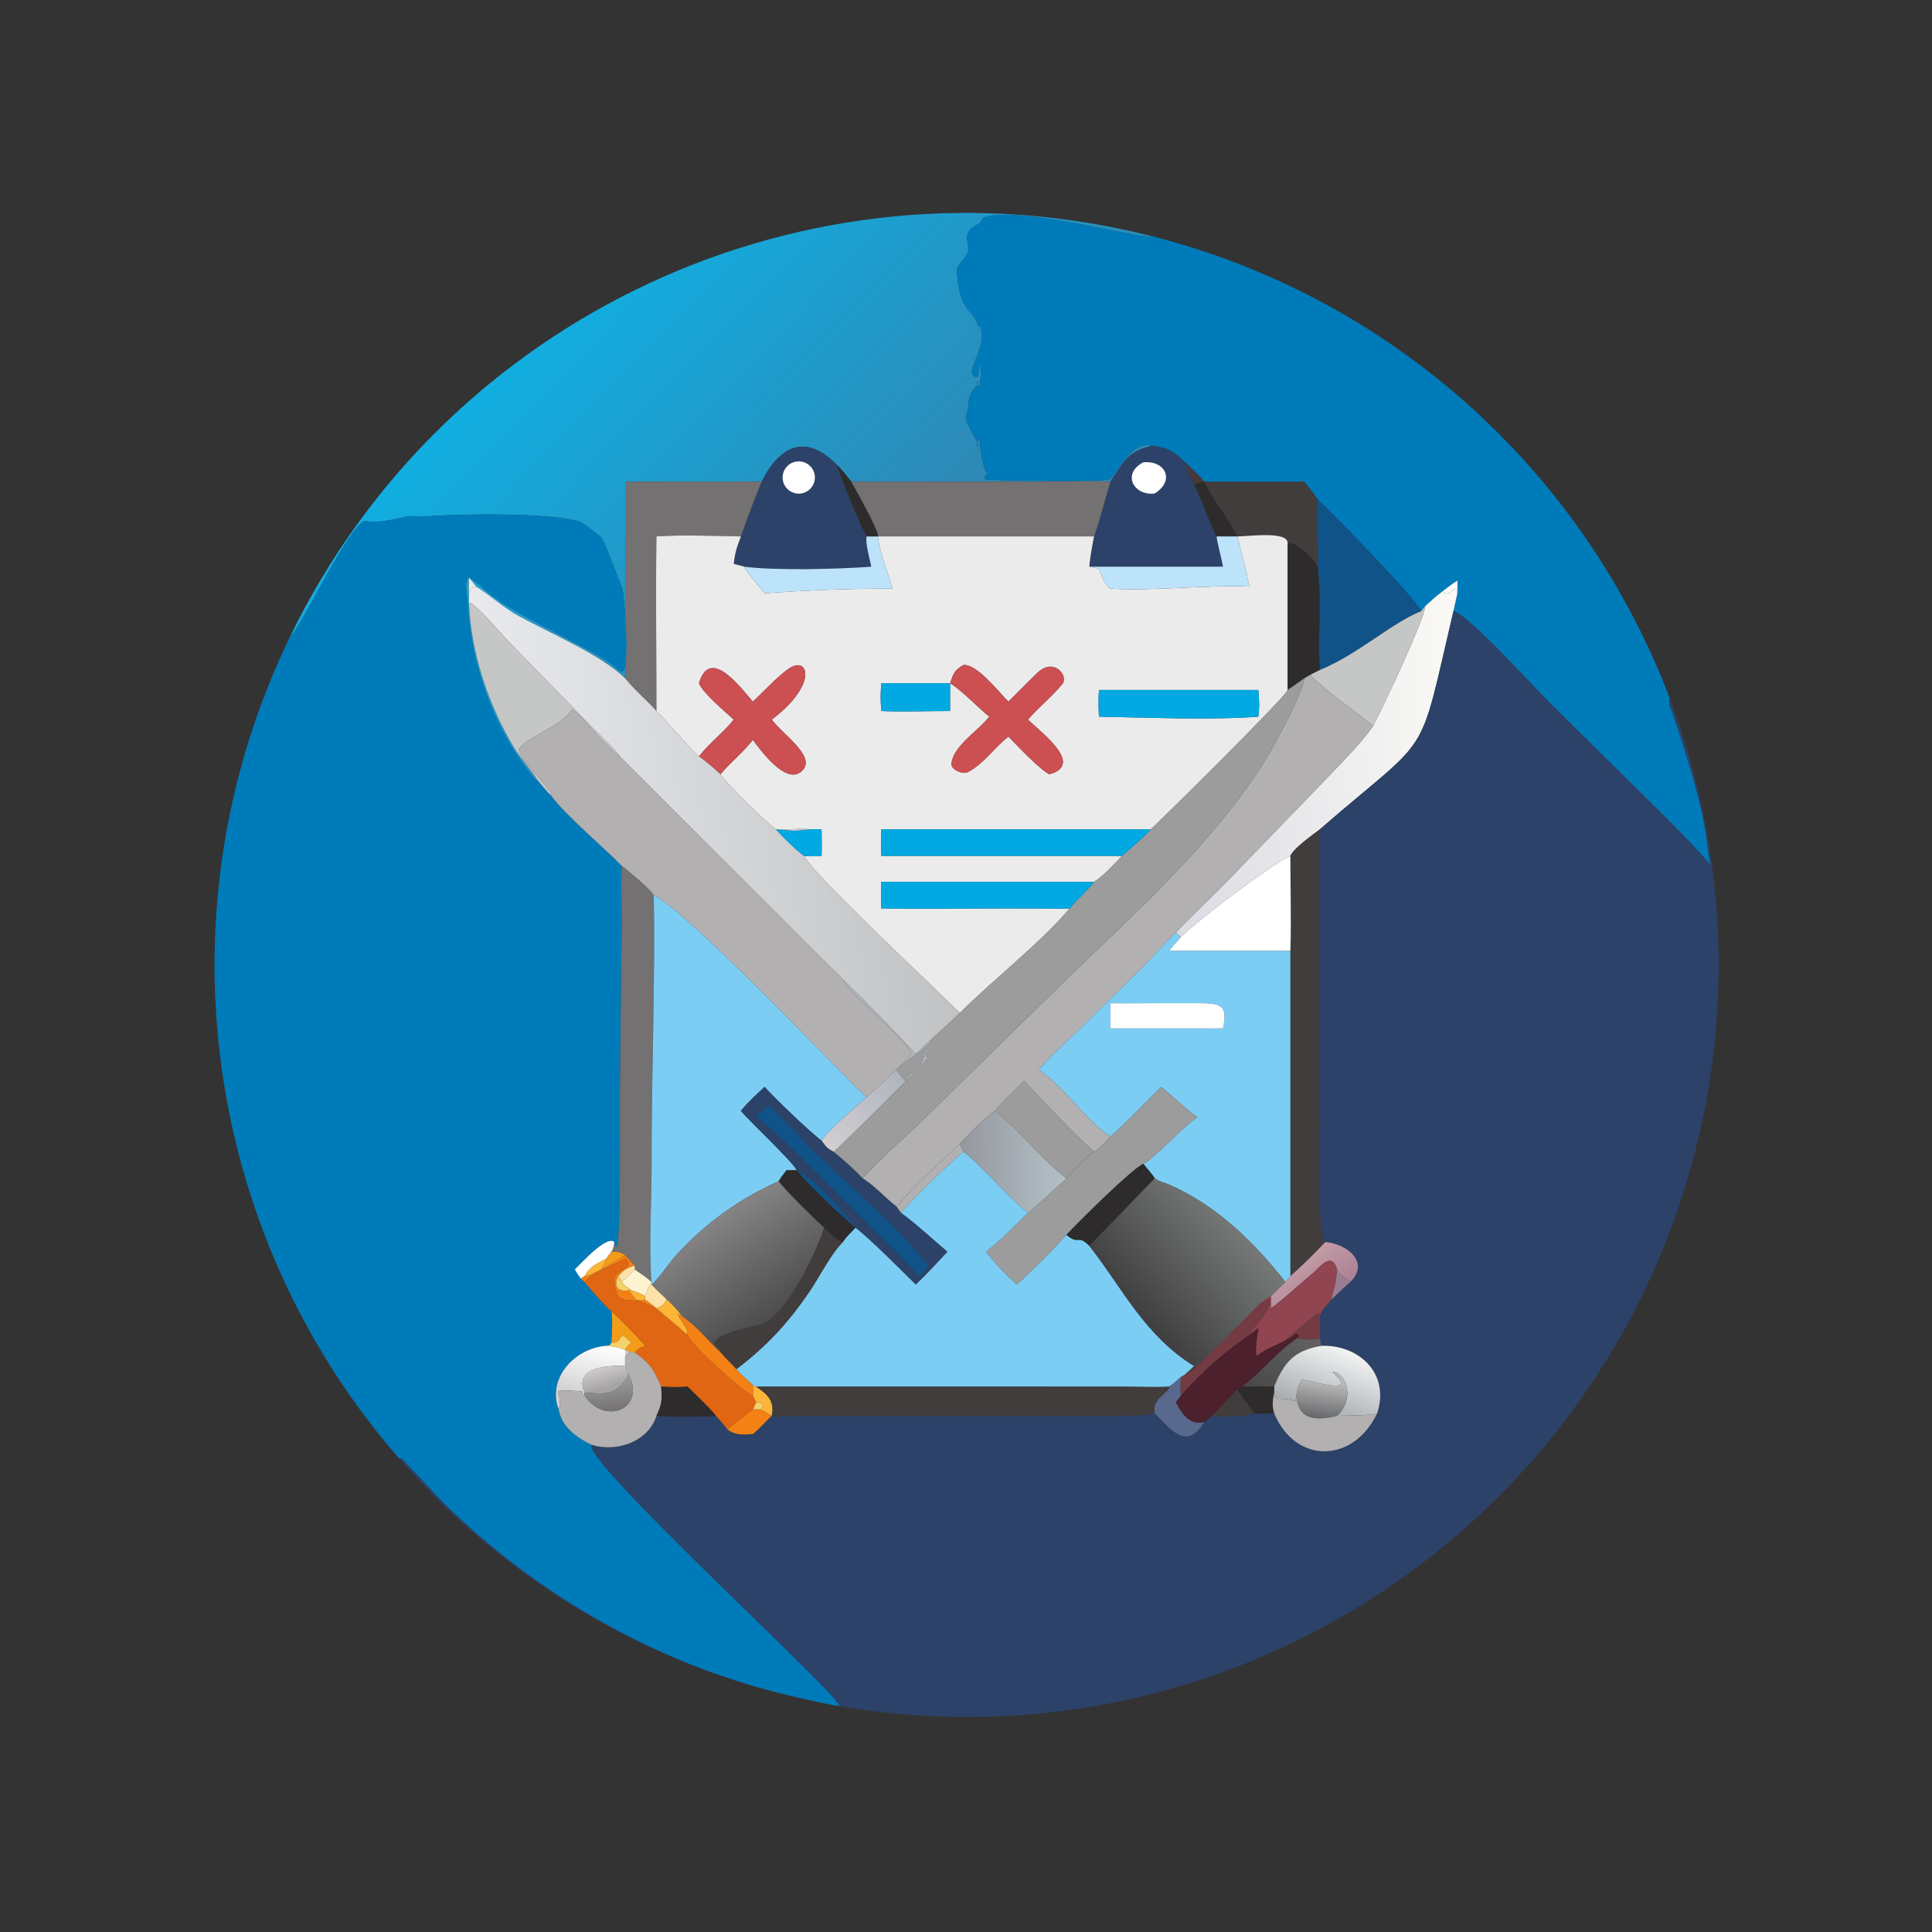 <?xml version="1.0" encoding="utf-8" ?><svg xmlns="http://www.w3.org/2000/svg" xmlns:xlink="http://www.w3.org/1999/xlink" width="1024" height="1024" viewBox="0 0 1024 1024"><rect x="0" y="0" width="1024" height="1024" fill="#333333" stroke="none"/><defs><linearGradient id="gradient_0" gradientUnits="userSpaceOnUse" x1="235.6" y1="152.684" x2="155.645" y2="74.391"><stop offset="0" stop-color="#2E88B5"/><stop offset="1" stop-color="#11AEE0"/></linearGradient></defs><path fill="url(#gradient_0)" transform="scale(2 2)" d="M76.928 168.586C118.281 83.547 213.699 39.274 305.336 62.608C303.495 63.846 268.903 54.036 260.513 57.758C259.658 60.253 257.498 59.256 256.459 61.956C255.938 63.307 256.792 65.078 256.597 66.385C256.338 68.125 254.215 69.653 253.532 71.224C254.239 83.684 258.272 81.697 259.144 86.379L259.657 86.317C262.226 92.153 254.886 98.76 258.658 99.894L259.148 99.769C259.427 98.682 259.511 97.449 259.63 96.323L259.96 96.32C260.023 96.859 259.86 101.857 259.547 102.473L259.189 102.375C259.099 101.771 259.076 101.664 259.104 101.06L258.816 101.38L259.119 101.87C258.772 102.577 258.901 102.231 258.501 102.621C255.861 105.194 257.046 108.247 256.083 109.943C255.271 111.375 258.441 115.508 259.041 117.504L258.784 118.44L259.026 118.245C259.428 109.927 259.685 124.161 261.748 125.402C261.214 125.984 260.437 126.509 261.32 127.113C264.382 127.253 292.295 127.935 294.239 126.916C296.958 123.732 300.006 116.828 305.396 118.125C298.781 119.679 297.867 122.248 294.273 127.647C287.153 127.432 278.675 127.644 271.486 127.645L225.589 127.647C224.365 126.106 223.29 124.695 221.882 123.305C213.61 114.742 206.667 118.044 201.845 127.647L165.69 127.647L165.673 166.767C165.672 168.806 165.925 178.688 165.69 179.781C159.286 173.485 145.617 167.733 137.287 163.142C133.36 160.978 130.008 157.776 126.206 155.456C125.611 154.698 124.938 153.786 124.276 153.104C124.263 154.331 124.192 156.037 124.276 157.224L124.276 159.654C124.775 172.968 129.442 186.937 136.323 198.282C137.697 200.549 141.54 205.126 142.313 206.61L142.002 206.799C131.112 194.36 124.645 175.934 123.921 159.517C123.816 157.145 123.082 155.548 123.9 153.219L124.331 153.027C125.598 153.652 128.506 156.351 129.769 157.362C138.271 164.167 159.214 172.602 164.024 177.594C167.707 181.417 165.223 156.47 164.919 155.795C162.946 151.411 161.895 147.536 159.526 142.68C159.349 142.316 154.27 138.434 153.848 138.302C145.457 135.681 120.279 136.175 111.816 136.946C111.231 136.999 108.922 136.689 108.494 136.77C104.668 137.489 100.375 138.854 96.566 138.026C91.829 140.321 79.227 167.38 76.928 168.586Z"/><path fill="#007BBA" transform="scale(2 2)" d="M305.336 62.608C368.344 78.653 419.565 124.425 442.565 185.241C441.893 186.068 442.873 187.859 443.196 188.834C446.5 198.815 450.6 211.083 452.152 221.464C452.506 223.833 452.686 226.229 453.167 228.573L453.234 228.887L453.002 228.94C449.737 224.853 442.735 218.002 438.909 214.159L410.243 185.82C406.782 182.354 388.705 162.552 385.188 161.934C385.554 160.367 385.887 158.796 386.225 157.224C386.273 156.144 386.235 154.949 386.225 153.859C384.861 154.687 383.554 155.738 382.279 156.708C380.518 158.028 379.333 159.113 377.706 160.616L376.661 161.934C374.429 157.814 353.691 136.531 349.189 132.334C348.065 130.789 346.868 129.061 345.609 127.647C336.86 127.753 327.9 127.65 319.134 127.647L319.134 127.647C317.892 126.068 315.572 123.895 314.099 122.516C311.129 119.665 309.474 118.654 305.396 118.125C300.006 116.828 296.958 123.732 294.239 126.916C292.295 127.935 264.382 127.253 261.32 127.113C260.437 126.509 261.214 125.984 261.748 125.402C259.685 124.161 259.428 109.927 259.026 118.245L258.784 118.44L259.041 117.504C258.441 115.508 255.271 111.375 256.083 109.943C257.046 108.247 255.861 105.194 258.501 102.621C258.901 102.231 258.772 102.577 259.119 101.87L258.816 101.38L259.104 101.06C259.076 101.664 259.099 101.771 259.189 102.375L259.547 102.473C259.86 101.857 260.023 96.859 259.96 96.32L259.63 96.323C259.511 97.449 259.427 98.682 259.148 99.769L258.658 99.894C254.886 98.76 262.226 92.153 259.657 86.317L259.144 86.379C258.272 81.697 254.239 83.684 253.532 71.224C254.215 69.653 256.338 68.125 256.597 66.385C256.792 65.078 255.938 63.307 256.459 61.956C257.498 59.256 259.658 60.253 260.513 57.758C268.903 54.036 303.495 63.846 305.336 62.608Z"/><path fill="#2C4268" transform="scale(2 2)" d="M201.845 127.647C206.667 118.044 213.61 114.742 221.882 123.305C221.902 124.359 229.059 141.812 229.688 142.159C229.191 143.578 230.543 148.368 230.907 150.174C222.409 150.814 205.553 151.264 197.229 150.174L194.446 149.425C194.818 146.267 195.218 145.197 196.35 142.159C198.08 137.236 199.833 132.463 201.845 127.647ZM210.871 122.339C208.569 122.782 207.052 124.993 207.467 127.299C207.882 129.606 210.074 131.15 212.385 130.763C213.906 130.509 215.172 129.457 215.701 128.009C216.229 126.56 215.937 124.94 214.938 123.766C213.938 122.593 212.384 122.048 210.871 122.339Z"/><path fill="#2C4268" transform="scale(2 2)" d="M294.273 127.647C297.867 122.248 298.781 119.679 305.396 118.125C309.474 118.654 311.129 119.665 314.099 122.516C314.111 125.028 315.142 126.134 316.477 128.337C317.506 130.399 322.006 141.77 322.416 142.159L322.416 142.159C322.442 143.281 323.81 148.343 324.108 150.174L288.679 150.174C288.837 147.898 289.491 144.434 289.933 142.159C291.303 138.62 293.013 131.709 294.273 127.647ZM302.983 122.516C297.207 125.534 300.409 131.468 306.008 130.778C311.448 127.396 308.922 121.971 302.983 122.516Z"/><path fill="white" transform="scale(2 2)" d="M212.385 130.763C210.074 131.15 207.882 129.606 207.467 127.299C207.052 124.993 208.569 122.782 210.871 122.339C212.384 122.048 213.938 122.593 214.938 123.766C215.937 124.94 216.229 126.56 215.701 128.009C215.172 129.457 213.906 130.509 212.385 130.763Z"/><path fill="white" transform="scale(2 2)" d="M306.008 130.778C300.409 131.468 297.207 125.534 302.983 122.516C308.922 121.971 311.448 127.396 306.008 130.778Z"/><defs><linearGradient id="gradient_1" gradientUnits="userSpaceOnUse" x1="317.304" y1="127.62" x2="315.134" y2="123.545"><stop offset="0" stop-color="#473A37"/><stop offset="1" stop-color="#413A51"/></linearGradient></defs><path fill="url(#gradient_1)" transform="scale(2 2)" d="M314.099 122.516C315.572 123.895 317.892 126.068 319.134 127.647C318.224 127.86 317.377 128.089 316.477 128.337C315.142 126.134 314.111 125.028 314.099 122.516Z"/><path fill="#2E2B2C" transform="scale(2 2)" d="M221.882 123.305C223.29 124.695 224.365 126.106 225.589 127.647C226.979 130.165 232.646 140.066 232.721 142.159C231.807 142.227 230.622 142.174 229.688 142.159C229.059 141.812 221.902 124.359 221.882 123.305Z"/><path fill="#747172" transform="scale(2 2)" d="M165.69 127.647L201.845 127.647C199.833 132.463 198.08 137.236 196.35 142.159C188.989 142.054 181.319 141.684 173.973 142.159C173.74 157.365 173.974 173.182 173.973 188.426C171.553 185.702 167.78 182.452 165.69 179.781C165.925 178.688 165.672 168.806 165.673 166.767L165.69 127.647Z"/><path fill="#747172" transform="scale(2 2)" d="M225.589 127.647L271.486 127.645C278.675 127.644 287.153 127.432 294.273 127.647C293.013 131.709 291.303 138.62 289.933 142.159L232.721 142.159L232.721 142.159C232.646 140.066 226.979 130.165 225.589 127.647Z"/><path fill="#2E2B2C" transform="scale(2 2)" d="M319.134 127.647L319.134 127.647C321.602 132.917 325.587 137.133 327.902 142.159C325.945 142.055 324.367 141.913 322.416 142.159C322.006 141.77 317.506 130.399 316.477 128.337C317.377 128.089 318.224 127.86 319.134 127.647Z"/><path fill="#413D3D" transform="scale(2 2)" d="M319.134 127.647C327.9 127.65 336.86 127.753 345.609 127.647C346.868 129.061 348.065 130.789 349.189 132.334C348.632 137.047 349.642 145.194 349.189 150.174C347.824 147.95 344.046 143.716 341.245 143.904C341.157 140.663 331.112 142.141 327.902 142.159C326.083 142.188 324.238 142.166 322.416 142.159L322.416 142.159C324.367 141.913 325.945 142.055 327.902 142.159C325.587 137.133 321.602 132.917 319.134 127.647Z"/><path fill="#105388" transform="scale(2 2)" d="M349.189 132.334C353.691 136.531 374.429 157.814 376.661 161.934C368.15 165.473 360.137 173.261 349.771 177.556C349.117 168.508 350.365 160.321 349.189 150.174C349.642 145.194 348.632 137.047 349.189 132.334Z"/><path fill="#007BBA" transform="scale(2 2)" d="M76.928 168.586C79.227 167.38 91.829 140.321 96.566 138.026C100.375 138.854 104.668 137.489 108.494 136.77C108.922 136.689 111.231 136.999 111.816 136.946C120.279 136.175 145.457 135.681 153.848 138.302C154.27 138.434 159.349 142.316 159.526 142.68C161.895 147.536 162.946 151.411 164.919 155.795C165.223 156.47 167.707 181.417 164.024 177.594C159.214 172.602 138.271 164.167 129.769 157.362C128.506 156.351 125.598 153.652 124.331 153.027L123.9 153.219C123.082 155.548 123.816 157.145 123.921 159.517C124.645 175.934 131.112 194.36 142.002 206.799L142.313 206.61C143.336 207.817 144.999 209.872 146.132 210.944C149.806 216.021 160.032 224.568 164.743 229.446C164.536 234.666 164.763 240.771 164.736 246.107L164.26 290.775C164.249 295.103 164.537 328.623 163.492 330.42C162.947 330.132 163.068 329.966 162.808 329.157C160.81 327.217 153.907 334.885 152.34 336.418C152.814 337.203 153.325 338.133 153.92 338.812L154.931 339.764C155.8 340.985 160.929 346.759 162.039 347.547C162.408 349.638 162.153 353.597 162.039 355.799L161.652 356.468L160.715 356.647C152.191 357.258 144.956 365.352 148.049 373.494C148.814 378.139 152.771 380.919 156.67 382.863C154.992 387.705 222.894 449.601 222.465 452.072C221.523 452.259 210.548 449.662 208.997 449.295C174.567 441.148 142.539 422.964 117.386 398.144C115.873 396.65 106.911 386.785 106.218 386.407L105.85 386.606C53.353 326.311 41.968 240.482 76.928 168.586Z"/><path fill="#EBEBEB" transform="scale(2 2)" d="M173.973 142.159C181.319 141.684 188.989 142.054 196.35 142.159C195.218 145.197 194.818 146.267 194.446 149.425L197.229 150.174C197.609 151.29 201.654 156.031 202.619 157.224C213.967 156.416 225.083 155.959 236.48 155.99C235.55 152.169 232.749 145.832 232.721 142.159L289.933 142.159C289.491 144.434 288.837 147.898 288.679 150.174C289.574 150.422 290.375 150.401 291.229 150.772C292.058 152.733 292.575 154.707 294.273 155.99C306.183 156.683 319.543 154.948 331.101 155.456C330.266 151.252 328.996 146.317 327.902 142.159C331.112 142.141 341.157 140.663 341.245 143.904L341.245 182.864C340.969 184.469 307.52 217.49 304.954 219.782L233.564 219.782C233.514 222.194 233.463 224.407 233.564 226.825L297.335 226.825C295.394 228.93 292.363 232.196 289.933 233.713L233.564 233.713C233.476 236.268 233.43 238.168 233.564 240.739C244.276 240.915 255.489 240.734 266.254 240.739L277.53 240.761C279.039 240.767 282.121 240.864 283.51 240.739C275.611 250.001 263.214 259.603 254.343 268.468C246.038 260.157 215.85 232.135 213.056 226.825C214.957 226.97 215.817 226.95 217.727 226.825C217.814 224.561 217.745 222.065 217.727 219.782L214.451 219.782C212.124 219.464 208.312 219.99 205.594 219.782C202.278 217.129 193.264 208.558 190.943 205.188C193.534 202.022 196.569 199.795 199.525 196.081C201.523 198.78 207.947 207.597 212.029 204.701C217.193 201.036 207.597 194.862 204.528 190.686C217.008 181.302 214.252 173.416 208.867 177.313C205.775 179.551 202.41 183.209 199.525 185.949C196.08 181.98 188.151 171.272 185.234 181.064C186.389 183.791 192.126 188.584 194.446 190.686C191.998 193.93 188.224 196.628 185.234 200.459C182.057 197.547 177.277 191.757 173.973 188.426C173.974 173.182 173.74 157.365 173.973 142.159ZM255.32 176.231C252.874 177.684 252.744 178.327 251.781 181.064C254.738 182.809 259.04 187.399 262.168 189.919L261.888 190.267C259.003 193.816 252.607 197.777 252.134 202.377C251.972 203.953 255.123 205.294 256.414 204.647C260.638 202.531 263.414 198.174 267.247 195.203C269.579 197.61 275.318 203.734 278.08 205.188C287.695 202.619 275.407 193.722 272.412 190.686C275.052 187.638 279.362 184.048 281.56 181.219C283.23 179.071 279.236 174.061 274.813 178.397C272.575 180.592 269.489 183.649 267.247 185.949C264.581 183.297 258.885 175.894 255.32 176.231ZM233.564 181.064C233.323 183.941 233.319 185.542 233.564 188.426C239.142 188.673 246.064 188.41 251.781 188.426L251.781 181.064L233.564 181.064ZM291.229 182.864C291.061 185.498 291.104 187.273 291.229 189.919C303.478 190.141 321.437 190.87 333.461 189.919C333.808 187.358 333.717 185.425 333.461 182.864L291.229 182.864Z"/><path fill="#BCE3FA" transform="scale(2 2)" d="M230.907 150.174C230.543 148.368 229.191 143.578 229.688 142.159C230.622 142.174 231.807 142.227 232.721 142.159L232.721 142.159C232.749 145.832 235.55 152.169 236.48 155.99C225.083 155.959 213.967 156.416 202.619 157.224C201.654 156.031 197.609 151.29 197.229 150.174C205.553 151.264 222.409 150.814 230.907 150.174Z"/><path fill="#BCE3FA" transform="scale(2 2)" d="M324.108 150.174C323.81 148.343 322.442 143.281 322.416 142.159C324.238 142.166 326.083 142.188 327.902 142.159C328.996 146.317 330.266 151.252 331.101 155.456C319.543 154.948 306.183 156.683 294.273 155.99C292.575 154.707 292.058 152.733 291.229 150.772C290.375 150.401 289.574 150.422 288.679 150.174L324.108 150.174Z"/><path fill="#2E2B2C" transform="scale(2 2)" d="M341.245 143.904C344.046 143.716 347.824 147.95 349.189 150.174C350.365 160.321 349.117 168.508 349.771 177.556L347.181 178.853L345.609 179.781L341.245 182.864L341.245 143.904Z"/><path fill="#EBEBEB" transform="scale(2 2)" d="M124.276 153.104C124.938 153.786 125.611 154.698 126.206 155.456C124.702 155.911 124.942 155.649 124.276 157.224C124.192 156.037 124.263 154.331 124.276 153.104Z"/><path fill="white" transform="scale(2 2)" d="M382.279 156.708C383.554 155.738 384.861 154.687 386.225 153.859C386.235 154.949 386.273 156.144 386.225 157.224L385.881 156.054C384.346 156.332 383.915 158.189 382.279 156.708Z"/><defs><linearGradient id="gradient_2" gradientUnits="userSpaceOnUse" x1="246.531" y1="209.449" x2="132.116" y2="223.009"><stop offset="0" stop-color="#C0C2C3"/><stop offset="1" stop-color="#E9EAEE"/></linearGradient></defs><path fill="url(#gradient_2)" transform="scale(2 2)" d="M126.206 155.456C130.008 157.776 133.36 160.978 137.287 163.142C145.617 167.733 159.286 173.485 165.69 179.781C167.78 182.452 171.553 185.702 173.973 188.426C177.277 191.757 182.057 197.547 185.234 200.459C186.403 201.153 189.954 204.139 190.943 205.188C193.264 208.558 202.278 217.129 205.594 219.782C208.312 219.99 212.124 219.464 214.451 219.782C210.665 220.399 209.36 220.134 205.594 219.782C208.124 222.451 210.126 224.524 213.056 226.825C215.85 232.135 246.038 260.157 254.343 268.468C251.941 270.833 249.456 273.05 246.955 275.308C245.792 276.21 243.814 278.286 242.7 279.391C237.442 273.621 229.062 265.002 223.361 259.571C222.851 258.869 219.858 256.102 219.097 255.336L164.253 200.459C163.52 199.053 158.285 194.154 156.827 192.645L134.804 170.037C132.807 167.978 126.163 160.046 124.276 159.654L124.276 157.224C124.942 155.649 124.702 155.911 126.206 155.456Z"/><defs><linearGradient id="gradient_3" gradientUnits="userSpaceOnUse" x1="309.932" y1="203.712" x2="387.833" y2="199.564"><stop offset="0" stop-color="#DBDBE3"/><stop offset="1" stop-color="#FBFAF6"/></linearGradient></defs><path fill="url(#gradient_3)" transform="scale(2 2)" d="M377.706 160.616C379.333 159.113 380.518 158.028 382.279 156.708C383.915 158.189 384.346 156.332 385.881 156.054L386.225 157.224C385.887 158.796 385.554 160.367 385.188 161.934C375.512 202.992 380.019 193.501 349.771 219.782C347.788 221.314 342.892 224.731 341.96 226.825C336.813 229.062 317.529 243.839 312.914 248.336L311.603 247.188C315.438 242.99 320.318 238.516 324.389 234.388L350.068 207.831C354.038 203.653 360.949 196.806 363.868 192.369C366.043 188.462 377.63 163.856 377.706 160.616Z"/><path fill="#C5C6C6" transform="scale(2 2)" d="M124.276 159.654C126.163 160.046 132.807 167.978 134.804 170.037L156.827 192.645C158.285 194.154 163.52 199.053 164.253 200.459C159.517 197.235 155.947 191.209 151.633 187.954C149.144 192.338 139.413 195.41 137.516 198.503C137.878 202.064 146.558 209.164 146.132 210.944C144.999 209.872 143.336 207.817 142.313 206.61C141.54 205.126 137.697 200.549 136.323 198.282C129.442 186.937 124.775 172.968 124.276 159.654Z"/><path fill="#C5C6C6" transform="scale(2 2)" d="M376.661 161.934L377.706 160.616C377.63 163.856 366.043 188.462 363.868 192.369C359.292 188.646 350.81 182.709 347.181 178.853L349.771 177.556C360.137 173.261 368.15 165.473 376.661 161.934Z"/><path fill="#2C4268" transform="scale(2 2)" d="M349.771 219.782C380.019 193.501 375.512 202.992 385.188 161.934C388.705 162.552 406.782 182.354 410.243 185.82L438.909 214.159C442.735 218.002 449.737 224.853 453.002 228.94L453.234 228.887L453.167 228.573C452.686 226.229 452.506 223.833 452.152 221.464C450.6 211.083 446.5 198.815 443.196 188.834C442.873 187.859 441.893 186.068 442.565 185.241C476.701 275.502 441.264 377.252 358.444 426.781C275.624 476.31 169.217 459.386 105.85 386.606L106.218 386.407C106.911 386.785 115.873 396.65 117.386 398.144C142.539 422.964 174.567 441.148 208.997 449.295C210.548 449.662 221.523 452.259 222.465 452.072C222.894 449.601 154.992 387.705 156.67 382.863C163.249 384.946 171.768 382.197 173.973 375.202C175.71 375.574 187.776 375.464 189.724 375.202C190.393 375.964 192.329 378.084 192.771 378.818C194.965 380.449 196.886 380.191 199.525 380.031C201.264 378.706 202.803 376.756 204.528 375.202C205.576 375.43 210.583 375.233 212.108 375.218L292.875 375.203C296.698 375.202 302.349 375.305 306.008 374.513C310.266 378.887 314.541 384.586 319.134 376.852C319.646 376.365 320.658 375.653 321.256 375.202C325.455 375.52 328.293 375.632 332.474 374.513C334.28 374.728 335.853 374.599 337.664 374.513C343.207 387.99 358.593 387.956 364.977 374.513C368.401 363.991 360.166 356.358 350.249 356.647L349.771 354.747C349.879 352.889 349.795 350.652 349.771 348.759C350.132 347.225 351.747 345.664 352.837 344.4C354.512 342.784 356.061 341.278 357.837 339.764C363.162 334.422 356.909 329.625 351.22 329.157C348.491 326.794 349.778 293.133 349.778 287.536L349.771 219.782Z"/><path fill="#CC4F51" transform="scale(2 2)" d="M251.781 181.064C252.744 178.327 252.874 177.684 255.32 176.231C258.885 175.894 264.581 183.297 267.247 185.949C269.489 183.649 272.575 180.592 274.813 178.397C279.236 174.061 283.23 179.071 281.56 181.219C279.362 184.048 275.052 187.638 272.412 190.686C275.407 193.722 287.695 202.619 278.08 205.188C275.318 203.734 269.579 197.61 267.247 195.203C263.414 198.174 260.638 202.531 256.414 204.647C255.123 205.294 251.972 203.953 252.134 202.377C252.607 197.777 259.003 193.816 261.888 190.267L262.168 189.919C259.04 187.399 254.738 182.809 251.781 181.064Z"/><path fill="#CC4F51" transform="scale(2 2)" d="M185.234 200.459C188.224 196.628 191.998 193.93 194.446 190.686C192.126 188.584 186.389 183.791 185.234 181.064C188.151 171.272 196.08 181.98 199.525 185.949C202.41 183.209 205.775 179.551 208.867 177.313C214.252 173.416 217.008 181.302 204.528 190.686C207.597 194.862 217.193 201.036 212.029 204.701C207.947 207.597 201.523 198.78 199.525 196.081C196.569 199.795 193.534 202.022 190.943 205.188C189.954 204.139 186.403 201.153 185.234 200.459Z"/><path fill="#B2B0B0" transform="scale(2 2)" d="M345.609 179.781L347.181 178.853C350.81 182.709 359.292 188.646 363.868 192.369C360.949 196.806 354.038 203.653 350.068 207.831L324.389 234.388C320.318 238.516 315.438 242.99 311.603 247.188C308.857 249.583 305.159 254.062 302.282 256.86L284.806 273.986C282.096 276.632 277.443 280.77 275.363 283.525C282.481 288.386 287.257 296.501 294.273 301.189C293.504 302.028 290.893 305.031 289.933 305.229C283.916 299.918 277.064 292.378 271.391 286.47C268.967 289.103 265.87 291.615 263.731 294.389C260.896 296.054 256.818 300.61 254.343 303.16C249.569 307.625 241.49 315.062 237.6 319.785C234.574 317.466 231.691 314.166 228.581 312.276C233.293 306.974 239.519 301.773 244.651 296.73L282.97 259.183C301.031 241.729 320.248 224.517 334.107 203.38C336.838 199.215 345.258 183.938 345.609 179.781Z"/><path fill="#9B9C9B" transform="scale(2 2)" d="M341.245 182.864L345.609 179.781C345.258 183.938 336.838 199.215 334.107 203.38C320.248 224.517 301.031 241.729 282.97 259.183L244.651 296.73C239.519 301.773 233.293 306.974 228.581 312.276C226.233 309.772 223.534 307.422 220.893 305.229C223.105 303.451 245.902 280.872 246.026 280.251C244.922 280.145 245.398 279.071 245.592 278.264L245.337 278.026L245.072 278.377C244.896 283.783 240.882 283.536 240.052 286.47C238.814 285.321 238.541 284.95 237.6 283.525C240.89 280.087 245.144 278.619 246.955 275.308C249.456 273.05 251.941 270.833 254.343 268.468C263.214 259.603 275.611 250.001 283.51 240.739C285.479 238.176 288.385 235.894 289.933 233.713C292.363 232.196 295.394 228.93 297.335 226.825C299.072 225.254 303.804 221.295 304.954 219.782C307.52 217.49 340.969 184.469 341.245 182.864Z"/><path fill="#00A9E2" transform="scale(2 2)" d="M233.564 188.426C233.319 185.542 233.323 183.941 233.564 181.064L251.781 181.064L251.781 188.426C246.064 188.41 239.142 188.673 233.564 188.426Z"/><path fill="#00A9E2" transform="scale(2 2)" d="M291.229 189.919C291.104 187.273 291.061 185.498 291.229 182.864L333.461 182.864C333.717 185.425 333.808 187.358 333.461 189.919C321.437 190.87 303.478 190.141 291.229 189.919Z"/><path fill="#B2B0B0" transform="scale(2 2)" d="M146.132 210.944C146.558 209.164 137.878 202.064 137.516 198.503C139.413 195.41 149.144 192.338 151.633 187.954C155.947 191.209 159.517 197.235 164.253 200.459L219.097 255.336C219.858 256.102 222.851 258.869 223.361 259.571C224.234 262.555 240.068 275.33 241.522 279.161C240.275 281.319 231.959 288.681 229.688 290.745C227.994 289.44 225.306 286.572 223.713 284.952L214.092 275.195C207.333 268.399 181.028 241.208 173.258 237.236C171.707 235.041 167.018 231.304 164.743 229.446C160.032 224.568 149.806 216.021 146.132 210.944Z"/><path fill="#00A9E2" transform="scale(2 2)" d="M233.564 219.782L304.954 219.782C303.804 221.295 299.072 225.254 297.335 226.825L233.564 226.825C233.463 224.407 233.514 222.194 233.564 219.782Z"/><path fill="#413D3D" transform="scale(2 2)" d="M341.96 226.825C342.892 224.731 347.788 221.314 349.771 219.782L349.778 287.536C349.778 293.133 348.491 326.794 351.22 329.157C349.256 331.323 344.071 336.397 341.96 338.201L341.96 252.017C342.229 244.205 341.965 234.77 341.96 226.825Z"/><path fill="#00A9E2" transform="scale(2 2)" d="M205.594 219.782C209.36 220.134 210.665 220.399 214.451 219.782L217.727 219.782C217.745 222.065 217.814 224.561 217.727 226.825C215.817 226.95 214.957 226.97 213.056 226.825C210.126 224.524 208.124 222.451 205.594 219.782Z"/><path fill="white" transform="scale(2 2)" d="M312.914 248.336C317.529 243.839 336.813 229.062 341.96 226.825C341.965 234.77 342.229 244.205 341.96 252.017L309.753 252.017C310.673 250.788 311.879 249.488 312.914 248.336Z"/><path fill="#747172" transform="scale(2 2)" d="M164.743 229.446C167.018 231.304 171.707 235.041 173.258 237.236C173.665 261.038 172.619 284.919 172.68 308.727C172.704 318.457 171.895 330.255 172.653 339.764L172.653 339.764C171.38 338.511 169.677 337.434 168.187 336.418C168.342 336.007 168.25 335.94 168.187 335.421L165.69 332.626C164.245 331.738 163.751 331.726 162.039 331.73C162.613 330.64 162.599 330.405 162.808 329.157C163.068 329.966 162.947 330.132 163.492 330.42C164.537 328.623 164.249 295.103 164.26 290.775L164.736 246.107C164.763 240.771 164.536 234.666 164.743 229.446Z"/><path fill="#00A9E2" transform="scale(2 2)" d="M233.564 233.713L289.933 233.713C288.385 235.894 285.479 238.176 283.51 240.739C282.121 240.864 279.039 240.767 277.53 240.761L266.254 240.739C255.489 240.734 244.276 240.915 233.564 240.739C233.43 238.168 233.476 236.268 233.564 233.713Z"/><path fill="#7CCDF4" transform="scale(2 2)" d="M173.258 237.236C181.028 241.208 207.333 268.399 214.092 275.195L223.713 284.952C225.306 286.572 227.994 289.44 229.688 290.745C226.829 293.274 219.553 299.453 217.727 302.308C214.722 300.062 205.082 290.852 202.619 288.027C200.63 289.908 198.447 291.848 196.716 293.946L196.486 294.222C196.441 294.278 196.396 294.333 196.35 294.389C199.139 297.719 210.086 307.816 211.151 310.147L211.151 310.147C210.424 310.145 209.081 310.097 208.406 310.147C207.667 311.122 206.979 311.976 206.361 313.036C195.888 317.682 186.655 324.362 178.978 332.877C177.483 334.536 174.007 339.569 172.653 340.438L172.653 339.764C171.895 330.255 172.704 318.457 172.68 308.727C172.619 284.919 173.665 261.038 173.258 237.236Z"/><path fill="#7CCDF4" transform="scale(2 2)" d="M275.363 283.525C277.443 280.77 282.096 276.632 284.806 273.986L302.282 256.86C305.159 254.062 308.857 249.583 311.603 247.188L312.914 248.336C311.879 249.488 310.673 250.788 309.753 252.017L341.96 252.017L341.96 338.201C341.58 338.672 341.083 339.327 340.692 339.764C332.22 329.091 322.559 319.538 309.848 313.935C308.688 313.424 306.953 313.054 306.008 312.276C305.598 311.483 303.657 309.242 302.983 308.429C306.319 306.742 313.076 298.926 317.27 296.103C313.933 293.406 310.969 290.873 307.756 288.027C303.551 292.096 298.559 297.515 294.273 301.189C287.257 296.501 282.481 288.386 275.363 283.525ZM301.159 265.868C298.871 265.873 296.558 265.898 294.273 265.868L294.273 272.536L318.197 272.536C320.174 272.55 322.131 272.557 324.108 272.536C325.44 266.32 323.59 265.864 317.556 265.838C312.1 265.814 306.616 265.859 301.159 265.868Z"/><defs><linearGradient id="gradient_4" gradientUnits="userSpaceOnUse" x1="239.634" y1="285.996" x2="218.112" y2="302.644"><stop offset="0" stop-color="#AFB5BE"/><stop offset="1" stop-color="#D2CED1"/></linearGradient></defs><path fill="url(#gradient_4)" transform="scale(2 2)" d="M229.688 290.745C231.959 288.681 240.275 281.319 241.522 279.161C240.068 275.33 224.234 262.555 223.361 259.571C229.062 265.002 237.442 273.621 242.7 279.391C243.814 278.286 245.792 276.21 246.955 275.308C245.144 278.619 240.89 280.087 237.6 283.525C238.541 284.95 238.814 285.321 240.052 286.47C240.882 283.536 244.896 283.783 245.072 278.377L245.337 278.026L245.592 278.264C245.398 279.071 244.922 280.145 246.026 280.251C245.902 280.872 223.105 303.451 220.893 305.229C219.17 304.34 218.843 303.873 217.727 302.308C219.553 299.453 226.829 293.274 229.688 290.745Z"/><path fill="white" transform="scale(2 2)" d="M294.273 265.868C296.558 265.898 298.871 265.873 301.159 265.868C306.616 265.859 312.1 265.814 317.556 265.838C323.59 265.864 325.44 266.32 324.108 272.536C322.131 272.557 320.174 272.55 318.197 272.536L294.273 272.536L294.273 265.868Z"/><path fill="#9B9C9B" transform="scale(2 2)" d="M263.731 294.389C265.87 291.615 268.967 289.103 271.391 286.47C277.064 292.378 283.916 299.918 289.933 305.229C286.775 307.334 285.225 309.661 282.613 312.276C277 308.191 269.941 299.394 263.731 294.389Z"/><path fill="#2C4268" transform="scale(2 2)" d="M202.619 288.027C205.082 290.852 214.722 300.062 217.727 302.308C218.843 303.873 219.17 304.34 220.893 305.229C223.534 307.422 226.233 309.772 228.581 312.276C231.691 314.166 234.574 317.466 237.6 319.785L238.774 321.394C242.569 324.126 247.383 328.57 251.111 331.73C248.368 334.655 245.595 337.667 242.7 340.438C238.882 336.725 230.474 328.181 226.686 325.346C224.97 322.255 214.594 311.163 211.151 310.147C210.086 307.816 199.139 297.719 196.35 294.389C196.396 294.333 196.441 294.278 196.486 294.222L196.716 293.946C198.447 291.848 200.63 289.908 202.619 288.027ZM203.661 293.041C202.261 294.058 201.532 294.79 200.391 296.103C204.596 298.78 213.427 307.976 217.362 311.831L233.146 327.512C236.629 331 240.282 334.498 243.514 338.201C244.708 337.775 245.266 336.531 245.935 335.421C240.583 327.699 223.146 312.137 216.079 305.531C212.446 302.134 207.425 295.769 203.661 293.041Z"/><path fill="#9B9C9B" transform="scale(2 2)" d="M294.273 301.189C298.559 297.515 303.551 292.096 307.756 288.027C310.969 290.873 313.933 293.406 317.27 296.103C313.076 298.926 306.319 306.742 302.983 308.429C300.032 309.748 286.46 323.158 282.613 327.247C279.795 330.549 272.763 337.56 269.483 340.438C266.67 337.921 263.518 334.754 261.331 331.73C265.009 328.859 269.014 324.735 272.412 321.394C273.325 320.853 281.442 313.337 282.613 312.276C285.225 309.661 286.775 307.334 289.933 305.229C290.893 305.031 293.504 302.028 294.273 301.189Z"/><path fill="#105388" transform="scale(2 2)" d="M200.391 296.103C201.532 294.79 202.261 294.058 203.661 293.041C207.425 295.769 212.446 302.134 216.079 305.531C223.146 312.137 240.583 327.699 245.935 335.421C245.266 336.531 244.708 337.775 243.514 338.201C240.282 334.498 236.629 331 233.146 327.512L217.362 311.831C213.427 307.976 204.596 298.78 200.391 296.103Z"/><defs><linearGradient id="gradient_5" gradientUnits="userSpaceOnUse" x1="254.447" y1="307.454" x2="281.556" y2="307.793"><stop offset="0" stop-color="#96979E"/><stop offset="1" stop-color="#B1C0C6"/></linearGradient></defs><path fill="url(#gradient_5)" transform="scale(2 2)" d="M254.343 303.16C256.818 300.61 260.896 296.054 263.731 294.389C269.941 299.394 277 308.191 282.613 312.276C281.442 313.337 273.325 320.853 272.412 321.394C266.445 316.668 260.776 309.481 255.32 305.229C254.854 304.412 254.695 304.038 254.343 303.16Z"/><path fill="#B2B0B0" transform="scale(2 2)" d="M237.6 319.785C241.49 315.062 249.569 307.625 254.343 303.16C254.695 304.038 254.854 304.412 255.32 305.229C252.04 307.794 241.624 318.037 238.774 321.394L237.6 319.785Z"/><path fill="#7CCDF4" transform="scale(2 2)" d="M255.32 305.229C260.776 309.481 266.445 316.668 272.412 321.394C269.014 324.735 265.009 328.859 261.331 331.73C263.518 334.754 266.67 337.921 269.483 340.438C272.763 337.56 279.795 330.549 282.613 327.247C286.173 330.184 285.407 326.891 288.679 330.146L288.91 330.439C297.536 341.495 303.437 354.035 316.477 362.019L314.099 364.233C313.71 364.466 313.287 364.705 312.914 364.956C312.128 365.637 310.607 367.061 309.753 367.477C307.002 367.696 300.859 367.496 297.914 367.489L200.391 367.477C200.229 367.513 199.735 367.225 199.525 367.127C198.218 365.678 196.67 364.773 195.137 362.85C203.172 356.795 209.168 350.27 214.782 341.884C217.371 338.015 220.197 332.328 223.361 329.157C224.561 327.338 225.3 326.928 226.686 325.346L226.686 325.346C230.474 328.181 238.882 336.725 242.7 340.438C245.595 337.667 248.368 334.655 251.111 331.73C247.383 328.57 242.569 324.126 238.774 321.394C241.624 318.037 252.04 307.794 255.32 305.229Z"/><path fill="#2E2B2C" transform="scale(2 2)" d="M282.613 327.247C286.46 323.158 300.032 309.748 302.983 308.429C303.657 309.242 305.598 311.483 306.008 312.276C303.697 314.715 288.816 330.065 288.679 330.146C285.407 326.891 286.173 330.184 282.613 327.247Z"/><path fill="#2E2B2C" transform="scale(2 2)" d="M208.406 310.147C209.081 310.097 210.424 310.145 211.151 310.147C214.971 314.718 222.09 321.378 226.686 325.346C225.3 326.928 224.561 327.338 223.361 329.157C221.2 328.326 220.068 326.963 218.412 325.346C215.901 323.087 208.221 315.618 206.361 313.036C206.979 311.976 207.667 311.122 208.406 310.147Z"/><path fill="#105388" transform="scale(2 2)" d="M211.151 310.147C214.594 311.163 224.97 322.255 226.686 325.346L226.686 325.346C222.09 321.378 214.971 314.718 211.151 310.147L211.151 310.147Z"/><defs><linearGradient id="gradient_6" gradientUnits="userSpaceOnUse" x1="300.94" y1="346.502" x2="326.083" y2="323.732"><stop offset="0" stop-color="#404041"/><stop offset="1" stop-color="#767878"/></linearGradient></defs><path fill="url(#gradient_6)" transform="scale(2 2)" d="M306.008 312.276C306.953 313.054 308.688 313.424 309.848 313.935C322.559 319.538 332.22 329.091 340.692 339.764L336.793 343.506C335.464 344.234 335.149 344.389 334.024 345.405C331.401 347.861 316.16 364.012 314.099 364.233L316.477 362.019C303.437 354.035 297.536 341.495 288.91 330.439L288.679 330.146C288.816 330.065 303.697 314.715 306.008 312.276Z"/><defs><linearGradient id="gradient_7" gradientUnits="userSpaceOnUse" x1="205.809" y1="348.026" x2="189.268" y2="323.418"><stop offset="0" stop-color="#4D4D4D"/><stop offset="1" stop-color="#858384"/></linearGradient></defs><path fill="url(#gradient_7)" transform="scale(2 2)" d="M172.653 340.438C174.007 339.569 177.483 334.536 178.978 332.877C186.655 324.362 195.888 317.682 206.361 313.036C208.221 315.618 215.901 323.087 218.412 325.346C217.101 329.854 209.114 348.093 202.015 350.853C199.517 351.824 191.239 352.672 189.268 355.87C189.718 357.164 190.87 356.961 190.943 358.385C187.359 355.099 184.988 351.642 180.67 348.759C179.489 347.037 178.245 345.777 176.699 344.4C175.371 343.071 173.901 341.805 172.653 340.438Z"/><path fill="#413D3D" transform="scale(2 2)" d="M218.412 325.346C220.068 326.963 221.2 328.326 223.361 329.157C220.197 332.328 217.371 338.015 214.782 341.884C209.168 350.27 203.172 356.795 195.137 362.85C193.85 361.344 192.349 360.081 190.943 358.385C190.87 356.961 189.718 357.164 189.268 355.87C191.239 352.672 199.517 351.824 202.015 350.853C209.114 348.093 217.101 329.854 218.412 325.346Z"/><path fill="white" transform="scale(2 2)" d="M152.34 336.418C153.907 334.885 160.81 327.217 162.808 329.157C162.599 330.405 162.613 330.64 162.039 331.73C161.821 332.013 160.771 333.321 160.715 333.553C158.352 334.793 156.156 335.689 154.931 338.201L153.92 338.812C153.325 338.133 152.814 337.203 152.34 336.418Z"/><defs><linearGradient id="gradient_8" gradientUnits="userSpaceOnUse" x1="351.264" y1="343.744" x2="344.246" y2="334.519"><stop offset="0" stop-color="#AD8395"/><stop offset="1" stop-color="#C29CA6"/></linearGradient></defs><path fill="url(#gradient_8)" transform="scale(2 2)" d="M351.22 329.157C356.909 329.625 363.162 334.422 357.837 339.764C356.756 338.801 354.791 337.783 354.344 336.418C352.856 331.258 349.557 336.146 347.298 337.96C344.282 340.382 339.839 344.633 336.793 346.717C336.8 345.659 336.826 344.559 336.793 343.506L340.692 339.764C341.083 339.327 341.58 338.672 341.96 338.201C344.071 336.397 349.256 331.323 351.22 329.157Z"/><path fill="#F39C1A" transform="scale(2 2)" d="M160.715 333.553C160.771 333.321 161.821 332.013 162.039 331.73C163.751 331.726 164.245 331.738 165.69 332.626C163.735 333.859 161.939 335.05 159.871 336.091L159.228 336.418C159.921 335.295 160.259 334.804 160.715 333.553Z"/><path fill="#F38116" transform="scale(2 2)" d="M159.228 336.418L159.871 336.091C161.939 335.05 163.735 333.859 165.69 332.626L168.187 335.421C165.943 336.121 165.446 336.472 163.845 338.201C162.516 340.813 163.621 342.464 166.599 341.926C168.194 343.524 167.988 345.266 170.954 344.4C171.893 345.074 173.177 345.923 173.973 346.717C172.463 346.244 170.846 345.162 169.599 344.827C165.336 344.24 163.333 345.543 162.852 339.603C162.547 335.832 168.88 336.693 165.69 333.553C162.931 335.093 156.23 337.628 154.931 339.764L153.92 338.812L154.931 338.201C155.97 338.201 158.094 336.97 159.228 336.418Z"/><path fill="#E06614" transform="scale(2 2)" d="M154.931 339.764C156.23 337.628 162.931 335.093 165.69 333.553C168.88 336.693 162.547 335.832 162.852 339.603C163.333 345.543 165.336 344.24 169.599 344.827C170.846 345.162 172.463 346.244 173.973 346.717L173.973 346.717C176.599 349.064 179.656 351.44 182.18 353.775C182.908 356.23 196.828 368.816 199.525 369.872L200.391 371.629C200.089 372.359 199.938 372.816 199.525 373.494C197.325 375.207 194.855 377.009 192.771 378.818C192.329 378.084 190.393 375.964 189.724 375.202C187.977 372.996 184.237 369.457 182.18 367.477C179.783 367.676 177.616 367.593 175.215 367.477C173.148 362.716 172.4 361.411 168.187 358.385C169.213 357.265 169.572 357.248 170.954 356.647C169.797 355.206 163.383 348.51 162.039 347.547C160.929 346.759 155.8 340.985 154.931 339.764Z"/><path fill="#FCB539" transform="scale(2 2)" d="M154.931 338.201C156.156 335.689 158.352 334.793 160.715 333.553C160.259 334.804 159.921 335.295 159.228 336.418C158.094 336.97 155.97 338.201 154.931 338.201Z"/><path fill="#914551" transform="scale(2 2)" d="M336.793 346.717C339.839 344.633 344.282 340.382 347.298 337.96C349.557 336.146 352.856 331.258 354.344 336.418C354.044 340.603 353.55 340.929 352.837 344.4C351.747 345.664 350.132 347.225 349.771 348.759L349.334 347.898C348.656 348.191 341.445 354.358 341.245 354.747C339.338 356.296 336.179 356.919 333.262 359.181L333.035 359.359C332.442 358.152 333.282 353.625 333.461 351.95C332.673 352.6 331.918 353.165 331.101 353.775C331.515 352.04 336.886 348.063 336.465 344.216L336.263 344.127C335.378 344.796 335.068 345.068 334.024 345.405C335.149 344.389 335.464 344.234 336.793 343.506C336.826 344.559 336.8 345.659 336.793 346.717Z"/><path fill="#FEE2A7" transform="scale(2 2)" d="M163.845 338.201C165.446 336.472 165.943 336.121 168.187 335.421C168.25 335.94 168.342 336.007 168.187 336.418C166.865 337.987 165.895 338.515 164.743 339.764C164.559 339.127 164.226 338.744 163.845 338.201Z"/><path fill="#FEF3D1" transform="scale(2 2)" d="M164.743 339.764C165.895 338.515 166.865 337.987 168.187 336.418C169.677 337.434 171.38 338.511 172.653 339.764C171.76 341.256 171.176 343.15 170.954 343.506C169.961 342.823 168.437 342.355 167.271 341.926C166.707 341.296 165.875 341.14 164.743 339.764Z"/><path fill="#9A7D92" transform="scale(2 2)" d="M354.344 336.418C354.791 337.783 356.756 338.801 357.837 339.764C356.061 341.278 354.512 342.784 352.837 344.4C353.55 340.929 354.044 340.603 354.344 336.418Z"/><path fill="#F4D169" transform="scale(2 2)" d="M166.599 341.926C163.621 342.464 162.516 340.813 163.845 338.201C164.226 338.744 164.559 339.127 164.743 339.764C165.875 341.14 166.707 341.296 167.271 341.926L166.599 341.926Z"/><path fill="#FEE2A7" transform="scale(2 2)" d="M172.653 339.764L172.653 339.764L172.653 340.438C173.901 341.805 175.371 343.071 176.699 344.4C175.873 345.85 175.53 346.088 173.973 346.717L173.973 346.717C173.177 345.923 171.893 345.074 170.954 344.4C170.862 343.977 170.913 343.958 170.954 343.506C171.176 343.15 171.76 341.256 172.653 339.764Z"/><path fill="#FCB539" transform="scale(2 2)" d="M167.271 341.926C168.437 342.355 169.961 342.823 170.954 343.506C170.913 343.958 170.862 343.977 170.954 344.4C167.988 345.266 168.194 343.524 166.599 341.926L167.271 341.926Z"/><path fill="#753B43" transform="scale(2 2)" d="M314.099 364.233C316.16 364.012 331.401 347.861 334.024 345.405C335.068 345.068 335.378 344.796 336.263 344.127L336.465 344.216C336.886 348.063 331.515 352.04 331.101 353.775C323.824 358.893 318.901 363.204 312.914 369.872C312.743 367.996 312.815 366.851 312.914 364.956C313.287 364.705 313.71 364.466 314.099 364.233Z"/><path fill="#FCB539" transform="scale(2 2)" d="M176.699 344.4C178.245 345.777 179.489 347.037 180.67 348.759L180.253 348.696L179.651 348.121C180.228 350.427 182.273 351.305 182.18 353.775C179.656 351.44 176.599 349.064 173.973 346.717C175.53 346.088 175.873 345.85 176.699 344.4Z"/><path fill="#F39C1A" transform="scale(2 2)" d="M162.039 347.547C163.383 348.51 169.797 355.206 170.954 356.647C169.572 357.248 169.213 357.265 168.187 358.385L167.271 358.385L165.69 357.738C165.982 356.895 166.612 356.435 167.271 355.799C163.261 351.721 165.672 356.092 162.039 355.799C162.153 353.597 162.408 349.638 162.039 347.547Z"/><path fill="#F38116" transform="scale(2 2)" d="M180.67 348.759C184.988 351.642 187.359 355.099 190.943 358.385C192.349 360.081 193.85 361.344 195.137 362.85C196.67 364.773 198.218 365.678 199.525 367.127C199.553 367.92 199.653 369.13 199.525 369.872C196.828 368.816 182.908 356.23 182.18 353.775C182.273 351.305 180.228 350.427 179.651 348.121L180.253 348.696L180.67 348.759Z"/><path fill="#753B43" transform="scale(2 2)" d="M341.245 354.747C341.445 354.358 348.656 348.191 349.334 347.898L349.771 348.759C349.795 350.652 349.879 352.889 349.771 354.747C347.465 355.223 345.871 354.982 343.558 354.747L344.037 354.436C344.076 353.697 344.201 353.988 343.841 353.476L343.222 353.57C342.624 354.048 342.014 354.707 341.245 354.747Z"/><path fill="#4C202C" transform="scale(2 2)" d="M331.101 353.775C331.918 353.165 332.673 352.6 333.461 351.95C333.282 353.625 332.442 358.152 333.035 359.359L333.262 359.181C336.179 356.919 339.338 356.296 341.245 354.747C342.014 354.707 342.624 354.048 343.222 353.57L343.841 353.476C344.201 353.988 344.076 353.697 344.037 354.436L343.558 354.747C337.416 359.174 334.187 363.775 329.163 367.477L327.902 368.277C326.994 368.997 322.319 374.092 321.256 375.202C320.658 375.653 319.646 376.365 319.134 376.852C315.168 377.83 313.229 374.694 311.603 371.629C311.975 370.993 312.451 370.448 312.914 369.872C318.901 363.204 323.824 358.893 331.101 353.775Z"/><path fill="#F4D169" transform="scale(2 2)" d="M160.715 356.647L161.652 356.468L162.039 355.799C165.672 356.092 163.261 351.721 167.271 355.799C166.612 356.435 165.982 356.895 165.69 357.738L165.69 357.738C163.922 357.126 162.582 356.781 160.715 356.647Z"/><defs><linearGradient id="gradient_9" gradientUnits="userSpaceOnUse" x1="335.271" y1="369.873" x2="344.527" y2="353.04"><stop offset="0" stop-color="#4A494A"/><stop offset="1" stop-color="#626162"/></linearGradient></defs><path fill="url(#gradient_9)" transform="scale(2 2)" d="M329.163 367.477C334.187 363.775 337.416 359.174 343.558 354.747C345.871 354.982 347.465 355.223 349.771 354.747L350.249 356.647C343.093 357.853 340.369 360.836 337.664 367.477C337.131 367.339 330.561 367.573 329.163 367.477Z"/><defs><linearGradient id="gradient_10" gradientUnits="userSpaceOnUse" x1="349.471" y1="375.212" x2="356.381" y2="357.658"><stop offset="0" stop-color="#A5AAAF"/><stop offset="1" stop-color="#F2F3F3"/></linearGradient></defs><path fill="url(#gradient_10)" transform="scale(2 2)" d="M337.664 367.477C340.369 360.836 343.093 357.853 350.249 356.647C360.166 356.358 368.401 363.991 364.977 374.513C363.788 375.173 356.805 375.12 354.344 375.202C359.329 370.44 356.553 363.55 353.056 363.555C360.988 370.567 346.125 365.34 345.13 365.664C344.108 366.686 343.818 368.475 343.558 369.872L343.316 371.287C338.212 369.934 338.476 371.771 337.664 369.035C337.63 368.692 337.662 367.861 337.664 367.477Z"/><defs><linearGradient id="gradient_11" gradientUnits="userSpaceOnUse" x1="155.565" y1="369.463" x2="158.111" y2="356.296"><stop offset="0" stop-color="#D4D2D3"/><stop offset="1" stop-color="white"/></linearGradient></defs><path fill="url(#gradient_11)" transform="scale(2 2)" d="M148.049 373.494C144.956 365.352 152.191 357.258 160.715 356.647C162.582 356.781 163.922 357.126 165.69 357.738C165.715 358.872 165.605 361.091 165.69 362.019C161.366 361.758 151.927 362.208 154.931 369.035L154.931 369.872L154.577 369.675L154.152 368.725C143.902 368.086 149.74 368.462 148.049 373.494Z"/><defs><linearGradient id="gradient_12" gradientUnits="userSpaceOnUse" x1="161.107" y1="367.693" x2="159.485" y2="362.28"><stop offset="0" stop-color="#A5A3A3"/><stop offset="1" stop-color="#CFCCCD"/></linearGradient></defs><path fill="url(#gradient_12)" transform="scale(2 2)" d="M165.69 357.738L165.69 357.738L167.271 358.385C164.577 358.462 165.941 363.104 166.599 364.233C163.627 369.852 160.616 369.503 154.931 369.035C151.927 362.208 161.366 361.758 165.69 362.019C165.605 361.091 165.715 358.872 165.69 357.738Z"/><path fill="#B2B0B0" transform="scale(2 2)" d="M167.271 358.385L168.187 358.385C172.4 361.411 173.148 362.716 175.215 367.477C175.465 370.924 175.497 371.969 173.973 375.202C171.768 382.197 163.249 384.946 156.67 382.863C152.771 380.919 148.814 378.139 148.049 373.494C149.74 368.462 143.902 368.086 154.152 368.725L154.577 369.675L154.931 369.872C160.35 377.869 171.253 373.391 166.599 364.233C165.941 363.104 164.577 358.462 167.271 358.385Z"/><defs><linearGradient id="gradient_13" gradientUnits="userSpaceOnUse" x1="349.43" y1="375.597" x2="350.799" y2="366.041"><stop offset="0" stop-color="#696A6D"/><stop offset="1" stop-color="#BABABA"/></linearGradient></defs><path fill="url(#gradient_13)" transform="scale(2 2)" d="M343.558 369.872C343.818 368.475 344.108 366.686 345.13 365.664C346.125 365.34 360.988 370.567 353.056 363.555C356.553 363.55 359.329 370.44 354.344 375.202C349.207 376.538 343.871 376.519 343.558 369.872Z"/><defs><linearGradient id="gradient_14" gradientUnits="userSpaceOnUse" x1="162.035" y1="373.41" x2="161.14" y2="365.615"><stop offset="0" stop-color="#777476"/><stop offset="1" stop-color="#9B9A9A"/></linearGradient></defs><path fill="url(#gradient_14)" transform="scale(2 2)" d="M154.931 369.035C160.616 369.503 163.627 369.852 166.599 364.233C171.253 373.391 160.35 377.869 154.931 369.872L154.931 369.035Z"/><path fill="#58698D" transform="scale(2 2)" d="M309.753 367.477C310.607 367.061 312.128 365.637 312.914 364.956C312.815 366.851 312.743 367.996 312.914 369.872C312.451 370.448 311.975 370.993 311.603 371.629C313.229 374.694 315.168 377.83 319.134 376.852C314.541 384.586 310.266 378.887 306.008 374.513C305.279 370.916 308.49 369.892 309.954 367.756L309.753 367.477Z"/><path fill="#FCB539" transform="scale(2 2)" d="M199.525 367.127C199.735 367.225 200.229 367.513 200.391 367.477C203.317 369.404 205.419 371.309 204.528 375.202C202.62 374.268 202.925 373.674 200.391 373.494C201.497 373.502 201.828 373.7 202.232 372.648L201.922 372.076C201.187 371.613 201.245 371.585 200.391 371.629L199.525 369.872C199.653 369.13 199.553 367.92 199.525 367.127Z"/><path fill="#413D3D" transform="scale(2 2)" d="M200.391 367.477L297.914 367.489C300.859 367.496 307.002 367.696 309.753 367.477L309.954 367.756C308.49 369.892 305.279 370.916 306.008 374.513C302.349 375.305 296.698 375.202 292.875 375.203L212.108 375.218C210.583 375.233 205.576 375.43 204.528 375.202L204.528 375.202C205.419 371.309 203.317 369.404 200.391 367.477Z"/><path fill="#2E2B2C" transform="scale(2 2)" d="M327.902 368.277L329.163 367.477C330.561 367.573 337.131 367.339 337.664 367.477C337.662 367.861 337.63 368.692 337.664 369.035C337.264 371.217 337.059 372.304 337.664 374.513C335.853 374.599 334.28 374.728 332.474 374.513C331.503 373.543 328.913 369.693 327.902 368.277Z"/><path fill="#2E2B2C" transform="scale(2 2)" d="M175.215 367.477C177.616 367.593 179.783 367.676 182.18 367.477C184.237 369.457 187.977 372.996 189.724 375.202C187.776 375.464 175.71 375.574 173.973 375.202C175.497 371.969 175.465 370.924 175.215 367.477Z"/><path fill="#413D3D" transform="scale(2 2)" d="M321.256 375.202C322.319 374.092 326.994 368.997 327.902 368.277C328.913 369.693 331.503 373.543 332.474 374.513C328.293 375.632 325.455 375.52 321.256 375.202Z"/><path fill="#B2B0B0" transform="scale(2 2)" d="M337.664 369.035C338.476 371.771 338.212 369.934 343.316 371.287L343.558 369.872C343.871 376.519 349.207 376.538 354.344 375.202C356.805 375.12 363.788 375.173 364.977 374.513C358.593 387.956 343.207 387.99 337.664 374.513C337.059 372.304 337.264 371.217 337.664 369.035Z"/><path fill="#F4D169" transform="scale(2 2)" d="M200.391 371.629C201.245 371.585 201.187 371.613 201.922 372.076L202.232 372.648C201.828 373.7 201.497 373.502 200.391 373.494L199.525 373.494C199.938 372.816 200.089 372.359 200.391 371.629Z"/><path fill="#F38116" transform="scale(2 2)" d="M192.771 378.818C194.855 377.009 197.325 375.207 199.525 373.494L200.391 373.494C202.925 373.674 202.62 374.268 204.528 375.202L204.528 375.202C202.803 376.756 201.264 378.706 199.525 380.031C196.886 380.191 194.965 380.449 192.771 378.818Z"/></svg>